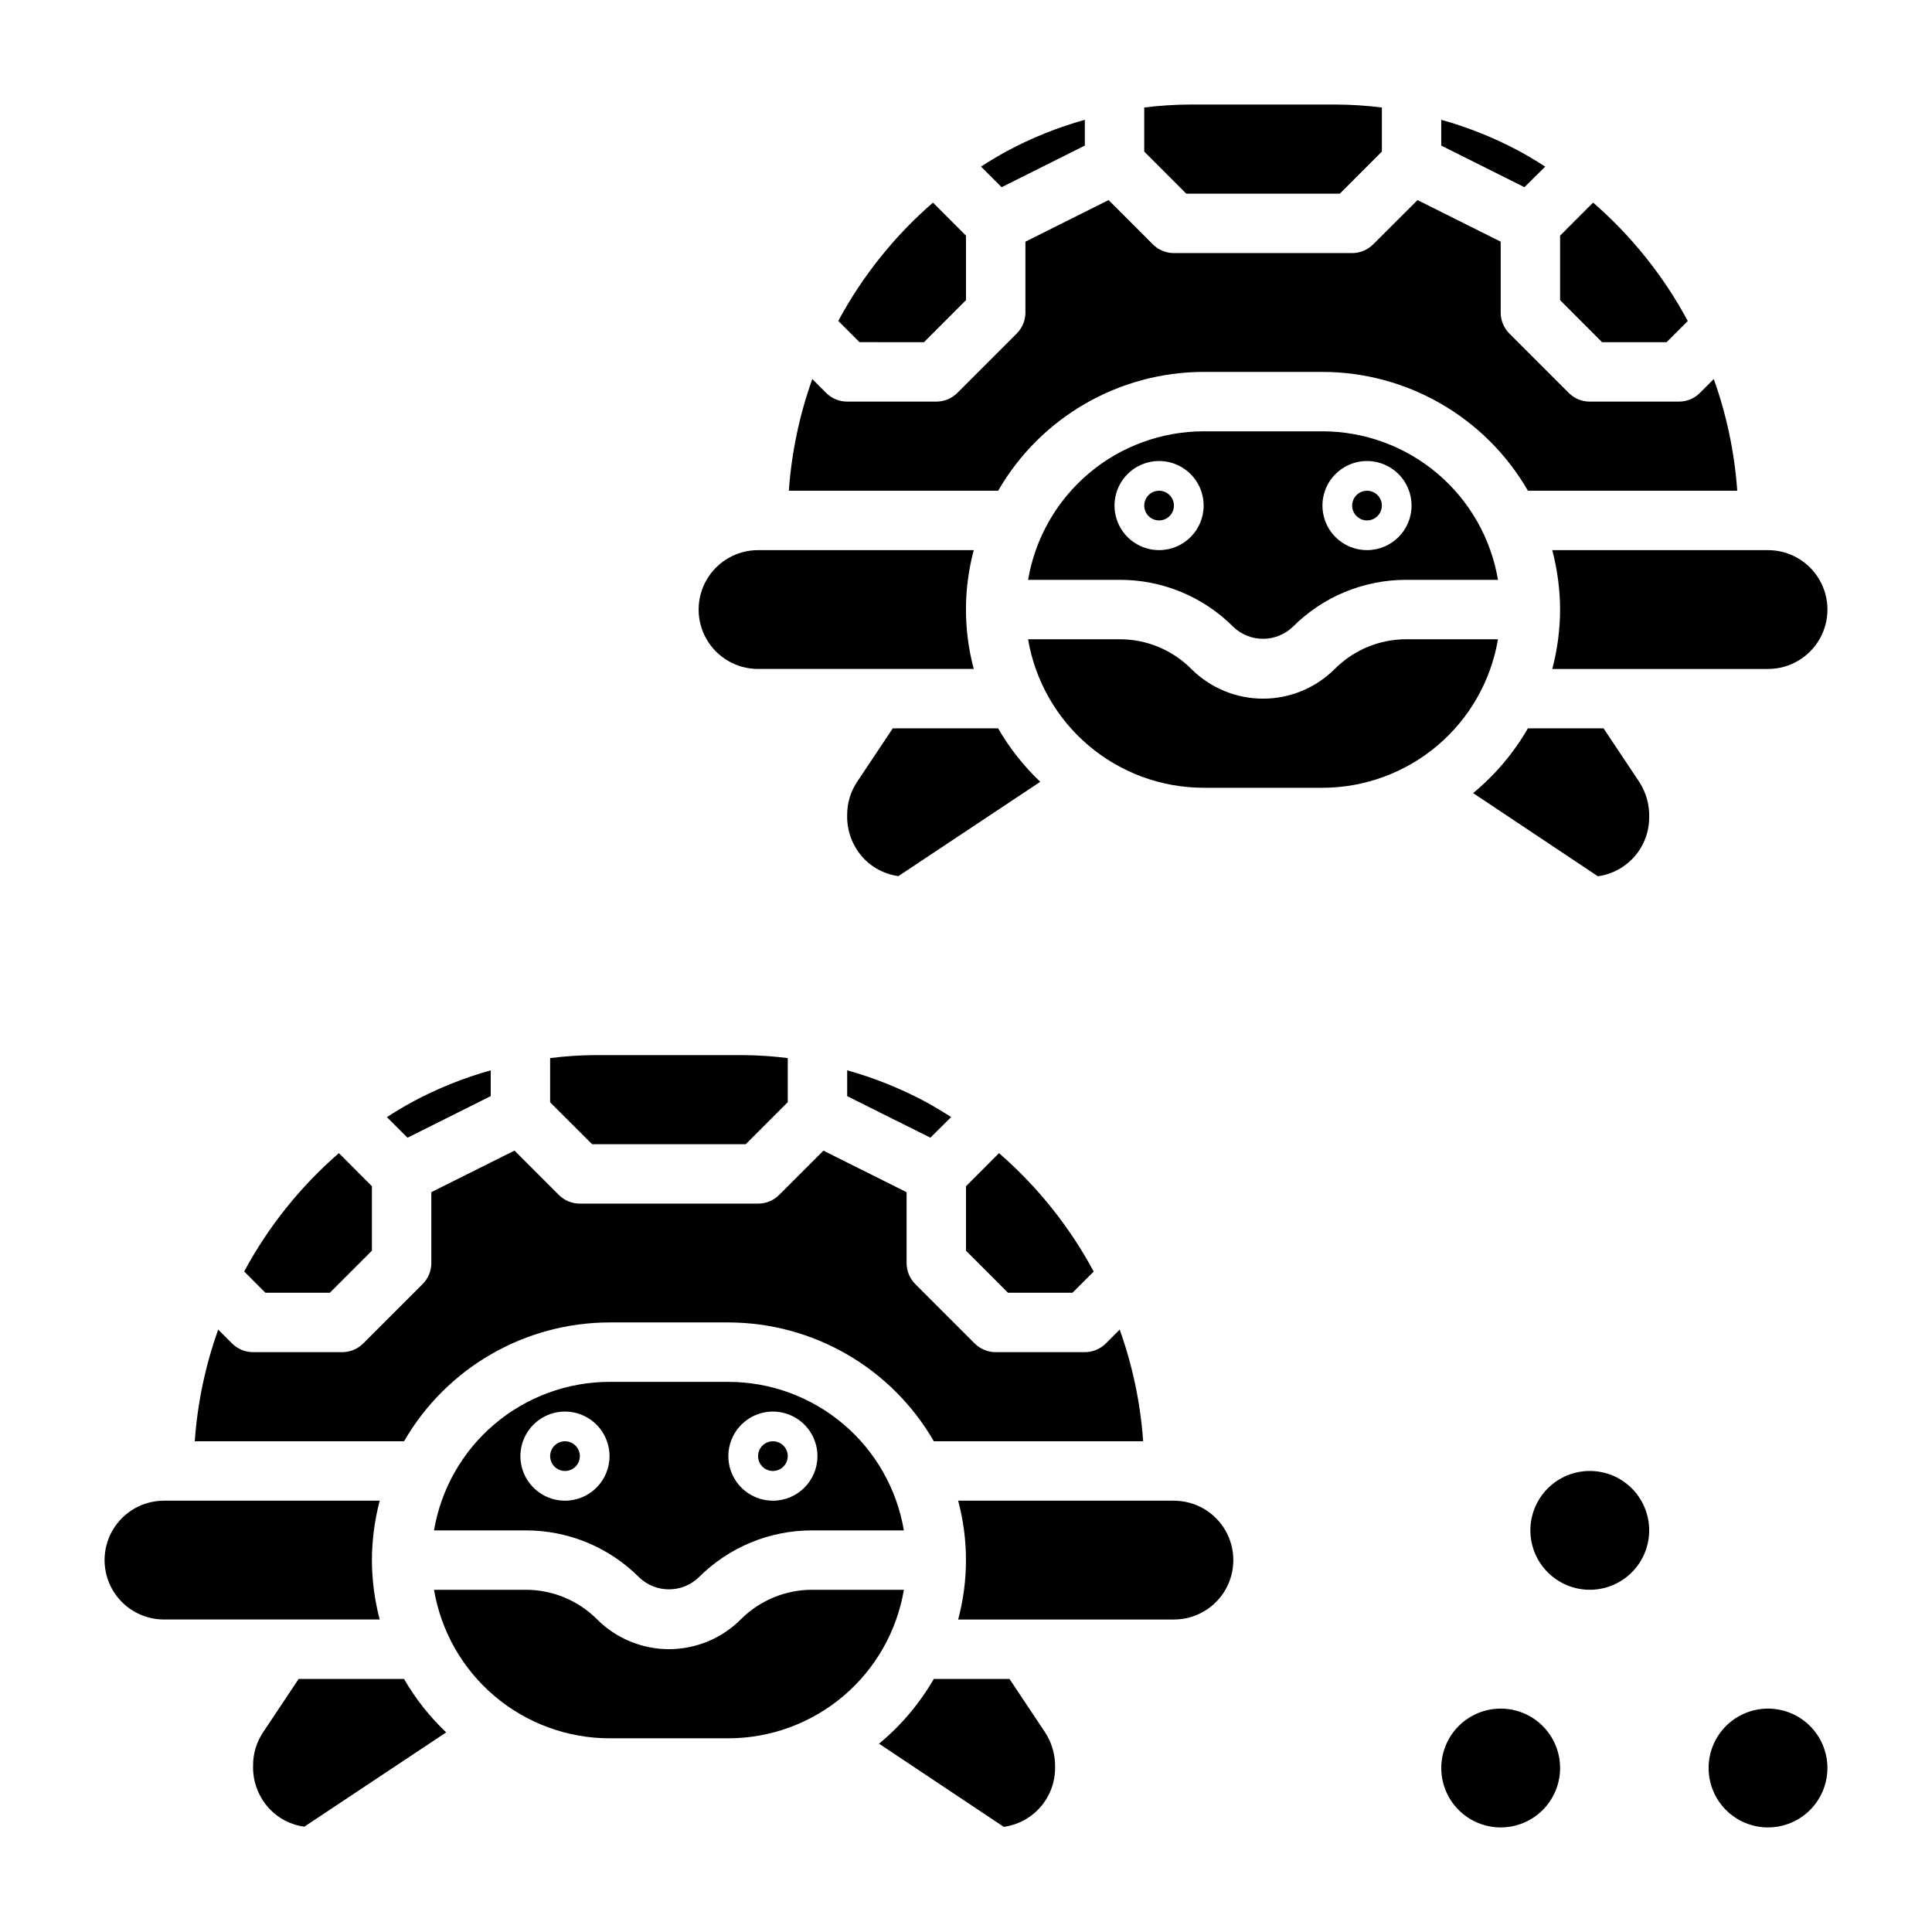 <?xml version="1.0" encoding="UTF-8"?>
<!-- Uploaded to: SVG Repo, www.svgrepo.com, Generator: SVG Repo Mixer Tools -->
<svg fill="#000000" width="800px" height="800px" version="1.1" viewBox="144 144 512 512" xmlns="http://www.w3.org/2000/svg">
 <g>
  <path d="m337.02 510.21h-31.488c-11.152 0.012-21.941 3.973-30.453 11.176-8.516 7.203-14.203 17.188-16.062 28.184h24.254c11.305-0.031 22.156 4.457 30.133 12.469 4.406 4.207 11.34 4.207 15.742 0 7.981-8.012 18.828-12.5 30.137-12.469h24.254c-1.859-10.996-7.551-20.98-16.062-28.184-8.516-7.203-19.301-11.164-30.453-11.176zm-43.297 31.488c-4.777 0-9.082-2.879-10.91-7.289-1.828-4.414-0.816-9.492 2.559-12.867 3.379-3.379 8.457-4.391 12.871-2.562 4.41 1.828 7.289 6.133 7.289 10.91 0 6.523-5.289 11.809-11.809 11.809zm55.105 0c-4.777 0-9.082-2.879-10.91-7.289-1.828-4.414-0.816-9.492 2.559-12.867 3.379-3.379 8.457-4.391 12.867-2.562 4.414 1.828 7.289 6.133 7.289 10.91 0 6.523-5.285 11.809-11.805 11.809z"/>
  <path d="m348.83 525.95c-1.594 0-3.027 0.961-3.637 2.43-0.609 1.473-0.273 3.164 0.852 4.293 1.125 1.125 2.82 1.461 4.289 0.852 1.473-0.609 2.43-2.043 2.43-3.637 0-1.043-0.414-2.043-1.152-2.781s-1.738-1.156-2.781-1.156z"/>
  <path d="m223.15 588.93-9.445 14.168v0.004c-1.723 2.582-2.641 5.617-2.637 8.723-0.141 4.398 1.523 8.664 4.606 11.809 2.414 2.434 5.566 4.004 8.965 4.461l37.598-24.992c-4.383-4.168-8.145-8.938-11.172-14.172z"/>
  <path d="m242.56 557.44c0.02-5.312 0.715-10.605 2.07-15.742h-57.176c-5.625 0-10.82 3-13.633 7.871s-2.812 10.875 0 15.746 8.008 7.871 13.633 7.871h57.168c-1.352-5.141-2.043-10.43-2.062-15.746z"/>
  <path d="m293.73 525.95c-1.594 0-3.027 0.961-3.637 2.43-0.609 1.473-0.273 3.164 0.852 4.293 1.129 1.125 2.82 1.461 4.293 0.852 1.469-0.609 2.43-2.043 2.43-3.637 0-1.043-0.418-2.043-1.156-2.781-0.738-0.738-1.738-1.156-2.781-1.156z"/>
  <path d="m341.63 447.23 11.137-11.148v-11.68c-3.996-0.504-8.023-0.766-12.051-0.789h-38.887c-4.027 0.023-8.047 0.285-12.039 0.789v11.723l11.133 11.105z"/>
  <path d="m231.42 486.59 11.141-11.145v-17.09l-8.754-8.762c-10.195 8.844-18.699 19.473-25.098 31.359l5.621 5.637z"/>
  <path d="m274.05 434.48v-6.832c-7.16 2-14.082 4.785-20.633 8.297-2.352 1.289-4.648 2.656-6.887 4.102l5.465 5.465z"/>
  <path d="m305.54 494.46h31.488c22.465 0.035 43.215 12.031 54.449 31.488h55.473c-0.715-10.102-2.809-20.059-6.219-29.598l-3.676 3.676c-1.473 1.477-3.477 2.309-5.562 2.309h-23.617c-2.09 0.004-4.094-0.824-5.574-2.301l-15.742-15.742c-1.477-1.48-2.305-3.484-2.301-5.574v-18.766l-22.043-11.02-11.738 11.738 0.004-0.004c-1.48 1.48-3.488 2.309-5.582 2.309h-47.23c-2.09 0-4.098-0.824-5.574-2.301l-11.746-11.754-22.043 11.02v18.777c0.004 2.09-0.828 4.094-2.305 5.574l-15.742 15.742h-0.004c-1.477 1.473-3.477 2.301-5.562 2.301h-23.617c-2.09 0.004-4.094-0.824-5.574-2.301l-3.676-3.676c-3.41 9.535-5.5 19.492-6.211 29.59h55.465c11.238-19.457 31.988-31.457 54.461-31.488z"/>
  <path d="m368.51 434.48 22.043 11.02 5.512-5.465c-2.242-1.441-4.535-2.816-6.894-4.109l-0.004 0.004c-6.562-3.508-13.488-6.285-20.656-8.281z"/>
  <path d="m400 458.36v17.09l11.129 11.145h17.09l5.621-5.621c-6.391-11.895-14.891-22.523-25.086-31.375z"/>
  <path d="m359.29 565.31c-7.133-0.02-13.973 2.816-19.004 7.871-5.043 5.035-11.879 7.863-19.008 7.863-7.125 0-13.961-2.828-19.008-7.863-5.027-5.059-11.871-7.891-19-7.871h-24.254c1.859 10.996 7.547 20.98 16.062 28.184 8.516 7.207 19.305 11.164 30.461 11.176h31.488c11.152-0.016 21.938-3.973 30.453-11.176 8.512-7.203 14.203-17.188 16.062-28.184z"/>
  <path d="m455.1 541.7h-57.18c2.762 10.312 2.762 21.172 0 31.488h57.18c5.625 0 10.824-3 13.637-7.871s2.812-10.875 0-15.746-8.012-7.871-13.637-7.871z"/>
  <path d="m411.52 588.93h-20.051c-3.777 6.543-8.691 12.355-14.516 17.164l33.062 22.043v-0.004c3.766-0.52 7.219-2.383 9.715-5.246 2.5-2.867 3.879-6.539 3.879-10.34 0.105-3.344-0.816-6.641-2.644-9.445z"/>
  <path d="m380.59 337.02-9.445 14.168c-1.723 2.582-2.641 5.617-2.637 8.723-0.141 4.398 1.523 8.664 4.606 11.809 2.414 2.438 5.566 4.004 8.965 4.465l37.598-24.996c-4.383-4.164-8.145-8.938-11.172-14.168z"/>
  <path d="m462.98 242.56h31.488-0.004c22.469 0.031 43.219 12.031 54.453 31.488h55.473c-0.719-10.105-2.809-20.062-6.219-29.598l-3.676 3.676c-1.477 1.477-3.477 2.305-5.566 2.305h-23.613c-2.09 0.004-4.098-0.824-5.574-2.297l-15.746-15.746c-1.473-1.477-2.301-3.484-2.297-5.574v-18.766l-22.043-11.02-11.754 11.727c-1.473 1.48-3.477 2.312-5.562 2.316h-47.234c-2.09 0.004-4.094-0.824-5.574-2.301l-11.742-11.75-22.043 11.027v18.766c0.004 2.094-0.828 4.098-2.305 5.574l-15.746 15.746c-1.477 1.473-3.477 2.301-5.566 2.297h-23.613c-2.09 0.004-4.094-0.824-5.574-2.297l-3.676-3.676c-3.41 9.531-5.5 19.488-6.211 29.59h55.465c11.234-19.461 31.988-31.461 54.461-31.488z"/>
  <path d="m388.86 234.69 11.141-11.148v-17.09l-8.754-8.762c-10.199 8.848-18.703 19.473-25.098 31.363l5.621 5.621z"/>
  <path d="m431.49 182.58v-6.832c-7.164 2-14.082 4.781-20.633 8.297-2.356 1.289-4.652 2.656-6.887 4.102l5.465 5.465z"/>
  <path d="m499.07 195.32 11.141-11.145v-11.684c-4-0.5-8.023-0.766-12.051-0.785h-38.891c-4.023 0.02-8.043 0.285-12.035 0.785v11.684l11.133 11.145z"/>
  <path d="m585.66 234.69 5.621-5.621c-6.391-11.895-14.891-22.527-25.09-31.379l-8.754 8.762v17.09l11.133 11.148z"/>
  <path d="m557.44 305.54c-0.016 5.312-0.711 10.605-2.07 15.742h57.176c5.625 0 10.824-3 13.637-7.871s2.812-10.871 0-15.742c-2.812-4.875-8.012-7.875-13.637-7.875h-57.184c1.359 5.141 2.059 10.43 2.078 15.746z"/>
  <path d="m553.5 188.15c-2.242-1.441-4.535-2.816-6.894-4.109h-0.004c-6.559-3.512-13.488-6.293-20.656-8.289v6.832l22.043 11.02z"/>
  <path d="m506.27 274.05c-1.59 0-3.027 0.957-3.637 2.43-0.609 1.469-0.27 3.164 0.855 4.289s2.816 1.461 4.289 0.852c1.469-0.609 2.43-2.043 2.43-3.637 0-1.043-0.414-2.043-1.152-2.781-0.738-0.738-1.738-1.152-2.785-1.152z"/>
  <path d="m516.73 313.41c-7.133-0.02-13.977 2.816-19.004 7.871-5.043 5.039-11.879 7.867-19.008 7.867s-13.965-2.828-19.008-7.867c-5.027-5.055-11.871-7.891-19.004-7.871h-24.254c1.859 10.996 7.551 20.984 16.066 28.188s19.305 11.16 30.461 11.172h31.488-0.004c11.152-0.012 21.941-3.973 30.457-11.176 8.512-7.203 14.203-17.188 16.062-28.184z"/>
  <path d="m568.96 337.02h-20.051c-3.777 6.539-8.691 12.352-14.516 17.16l33.062 22.043c3.766-0.52 7.215-2.383 9.715-5.25 2.5-2.863 3.875-6.535 3.879-10.34 0.105-3.344-0.816-6.641-2.644-9.445z"/>
  <path d="m451.17 274.05c-1.594 0-3.027 0.957-3.637 2.43-0.609 1.469-0.273 3.164 0.852 4.289s2.82 1.461 4.289 0.852c1.473-0.609 2.43-2.043 2.43-3.637 0-1.043-0.414-2.043-1.152-2.781s-1.738-1.152-2.781-1.152z"/>
  <path d="m344.89 321.28h57.168c-2.758-10.312-2.758-21.172 0-31.488h-57.168c-5.625 0-10.824 3-13.637 7.875-2.812 4.871-2.812 10.871 0 15.742s8.012 7.871 13.637 7.871z"/>
  <path d="m494.46 258.3h-31.484c-11.152 0.016-21.941 3.973-30.457 11.176-8.512 7.207-14.203 17.188-16.062 28.188h24.254c11.309-0.035 22.156 4.457 30.137 12.469 4.402 4.207 11.34 4.207 15.742 0 7.981-8.012 18.828-12.504 30.137-12.469h24.254c-1.859-11-7.551-20.98-16.062-28.188-8.516-7.203-19.305-11.16-30.457-11.176zm-43.297 31.488h0.004c-4.777 0-9.082-2.875-10.91-7.289-1.828-4.41-0.816-9.492 2.559-12.867 3.379-3.379 8.457-4.387 12.867-2.559 4.414 1.828 7.293 6.133 7.293 10.906 0 6.523-5.289 11.809-11.809 11.809zm55.105 0c-4.773 0-9.082-2.875-10.906-7.289-1.828-4.41-0.82-9.492 2.559-12.867 3.375-3.379 8.457-4.387 12.867-2.559 4.414 1.828 7.289 6.133 7.289 10.906 0 6.523-5.285 11.809-11.809 11.809z"/>
  <path d="m612.54 596.8c-4.176 0-8.18 1.656-11.133 4.609s-4.609 6.957-4.609 11.133 1.656 8.18 4.609 11.133 6.957 4.613 11.133 4.613 8.18-1.66 11.133-4.613 4.613-6.957 4.613-11.133-1.66-8.18-4.613-11.133-6.957-4.609-11.133-4.609z"/>
  <path d="m541.7 596.8c-4.176 0-8.18 1.656-11.133 4.609s-4.613 6.957-4.613 11.133 1.66 8.18 4.613 11.133 6.957 4.613 11.133 4.613c4.176 0 8.18-1.66 11.133-4.613s4.609-6.957 4.609-11.133-1.656-8.18-4.609-11.133-6.957-4.609-11.133-4.609z"/>
  <path d="m565.31 533.82c-4.176 0-8.18 1.656-11.133 4.609-2.953 2.953-4.613 6.957-4.613 11.133 0 4.176 1.66 8.18 4.613 11.133 2.953 2.953 6.957 4.613 11.133 4.613s8.18-1.66 11.133-4.613c2.949-2.953 4.609-6.957 4.609-11.133 0-4.176-1.66-8.18-4.609-11.133-2.953-2.953-6.957-4.609-11.133-4.609z"/>
 </g>
</svg>